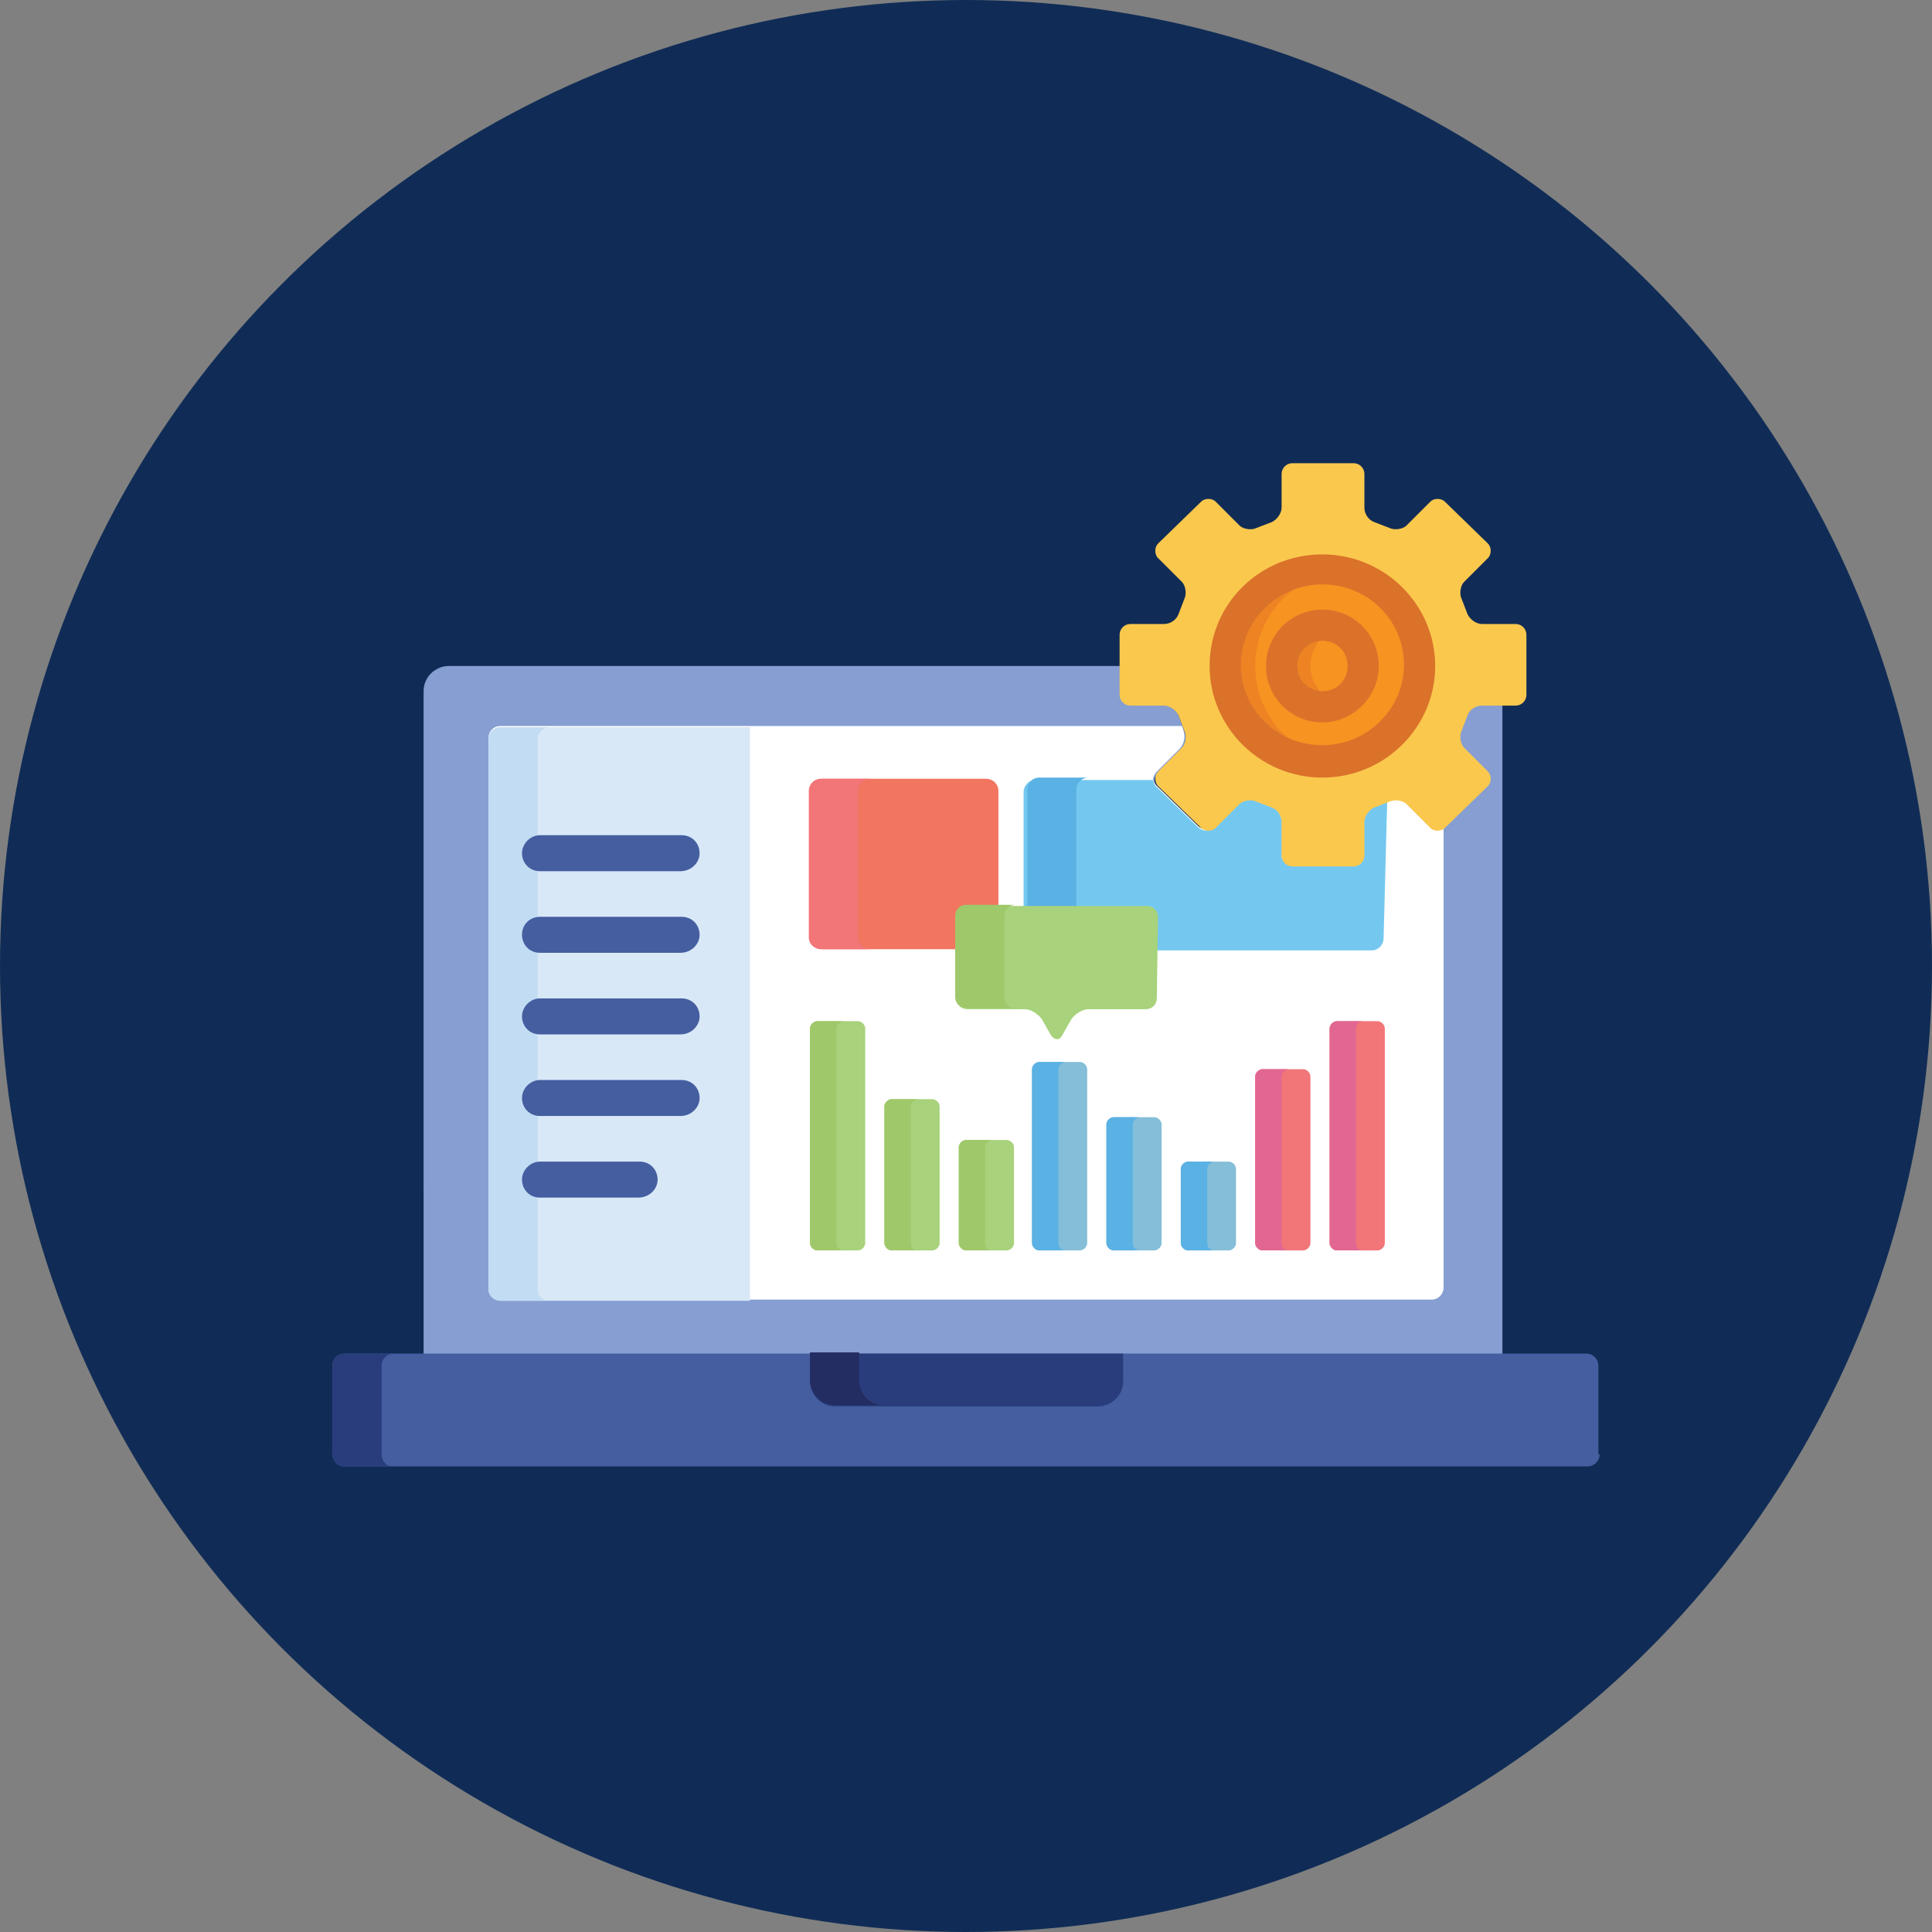 <?xml version="1.0" encoding="utf-8"?>
<!-- Generator: Adobe Illustrator 22.1.0, SVG Export Plug-In . SVG Version: 6.00 Build 0)  -->
<svg version="1.1" id="icon_1" xmlns="http://www.w3.org/2000/svg" xmlns:xlink="http://www.w3.org/1999/xlink" x="0px" y="0px"
	 viewBox="0 0 161 161" style="enable-background:new 0 0 161 161;" xml:space="preserve">
<rect x="0" y="0" width="161" height="161" fill="#808080" stroke="none"/>
<style type="text/css">
	.st0{fill:#102C56;}
	.st1{fill:#869ED1;}
	.st2{fill:#FFFFFF;}
	.st3{fill:#F27560;}
	.st4{fill:#74C8F0;}
	.st5{fill:#F27578;}
	.st6{fill:#5AB1E3;}
	.st7{fill:#D8E8F7;}
	.st8{fill:#C2DCF3;}
	.st9{fill:#445EA0;}
	.st10{fill:#293D7C;}
	.st11{fill:#A8D27B;}
	.st12{fill:#84BED8;}
	.st13{fill:#9FC86A;}
	.st14{fill:#E16792;}
	.st15{fill:#242D62;}
	.st16{fill:#FAC84D;}
	.st17{fill:#F69321;}
	.st18{fill:#ED8322;}
	.st19{fill:#DA722A;}
</style>
<circle id="Ellipse_1_copy_2" class="st0" cx="80.5" cy="80.5" r="80.5"/>
<g>
	<path class="st1" d="M123.4,58.6c-0.6,0-1.2,0.4-1.3,1l-0.5,1.3c-0.2,0.5-0.1,1.2,0.3,1.6l2,2c0.1,0.1,0.2,0.3,0.2,0.5
		s-0.1,0.3-0.2,0.5l-3.6,3.5c-0.1,0.1-0.3,0.2-0.5,0.2s-0.3-0.1-0.5-0.2l-2-2c-0.3-0.3-0.6-0.4-1-0.4c-0.2,0-0.4,0-0.6,0.1l-1.3,0.5
		c-0.5,0.2-1,0.8-1,1.3v2.8c0,0.4-0.3,0.7-0.7,0.7h-5.1c-0.4,0-0.7-0.3-0.7-0.7v-2.8c0-0.6-0.4-1.2-1-1.3l-1.3-0.5
		c-0.2-0.1-0.4-0.1-0.6-0.1c-0.4,0-0.8,0.1-1,0.4l-2,2c-0.1,0.1-0.3,0.2-0.5,0.2s-0.3-0.1-0.5-0.2l-3.6-3.5
		c-0.1-0.1-0.2-0.3-0.2-0.5s0.1-0.3,0.2-0.5l2-2c0.4-0.4,0.5-1.1,0.3-1.6l-0.5-1.3c-0.2-0.5-0.8-0.9-1.3-0.9h-2.8
		c-0.2,0-0.3-0.1-0.5-0.2c-0.1-0.1-0.2-0.3-0.2-0.5v-2.5h-56c-1.1,0-2.1,0.9-2.1,2.1V113h89.9V58.6H123.4z"/>
	<path class="st2" d="M120.2,68.9c-0.1,0.1-0.3,0.2-0.5,0.2s-0.3-0.1-0.5-0.2l-2-2c-0.3-0.3-0.6-0.4-1-0.4c-0.2,0-0.4,0-0.6,0.1
		l-1.3,0.5c-0.5,0.2-1,0.8-1,1.3v2.8c0,0.4-0.3,0.7-0.7,0.7h-5.1c-0.4,0-0.7-0.3-0.7-0.7v-2.8c0-0.6-0.4-1.2-1-1.3l-1.3-0.5
		c-0.2-0.1-0.4-0.1-0.6-0.1c-0.4,0-0.8,0.1-1,0.4l-2,2c-0.1,0.1-0.3,0.2-0.5,0.2s-0.3-0.1-0.5-0.2l-3.6-3.5
		c-0.1-0.1-0.2-0.3-0.2-0.5s0.1-0.3,0.2-0.5l2-2c0.4-0.4,0.5-1.1,0.3-1.6l-0.1-0.3H41.7c-0.6,0-1,0.5-1,1v45.8c0,0.6,0.5,1,1,1h77.6
		c0.6,0,1-0.5,1-1V68.8L120.2,68.9z"/>
	<path class="st3" d="M79.8,76.4c0-0.4,0.3-0.7,0.7-0.7h2.7v-9.8c0-0.6-0.5-1-1-1H68.5c-0.6,0-1,0.5-1,1v12.2c0,0.6,0.5,1,1,1h11.4
		L79.8,76.4L79.8,76.4z"/>
	<path class="st4" d="M115.6,66.7l-1.3,0.5c-0.5,0.2-1,0.8-1,1.3v2.8c0,0.4-0.3,0.7-0.7,0.7h-5.1c-0.4,0-0.7-0.3-0.7-0.7v-2.8
		c0-0.6-0.4-1.2-1-1.3l-1.3-0.5c-0.2-0.1-0.4-0.1-0.6-0.1c-0.4,0-0.8,0.1-1,0.4l-2,2c-0.1,0.1-0.3,0.2-0.5,0.2s-0.3-0.1-0.5-0.2
		l-3.6-3.5c-0.1-0.1-0.2-0.3-0.2-0.5l0,0h-9.8c-0.6,0-1,0.5-1,1v9.8h10c0.4,0,0.7,0.3,0.7,0.7v2.7h18.3c0.6,0,1-0.5,1-1L115.6,66.7
		L115.6,66.7z"/>
	<path class="st5" d="M71.5,78.1V65.9c0-0.6,0.5-1,1-1h-4.1c-0.6,0-1,0.5-1,1v12.2c0,0.6,0.5,1,1,1h4.1C72,79.1,71.5,78.6,71.5,78.1
		z"/>
	<path class="st6" d="M89.7,75.6v-9.8c0-0.6,0.5-1,1-1h-4.1c-0.6,0-1,0.5-1,1v9.8H89.7z"/>
	<path class="st7" d="M41.7,60.6c-0.6,0-1,0.5-1,1v45.8c0,0.6,0.5,1,1,1h20.8V60.6H41.7z"/>
	<path class="st8" d="M44.8,107.4V61.6c0-0.6,0.5-1,1-1h-4.1c-0.6,0-1,0.5-1,1v45.8c0,0.6,0.5,1,1,1h4.1
		C45.2,108.4,44.8,108,44.8,107.4z"/>
	<path class="st9" d="M133.3,121.2c0,0.6-0.5,1-1,1H28.7c-0.6,0-1-0.5-1-1v-7.4c0-0.6,0.5-1,1-1h103.5c0.6,0,1,0.5,1,1v7.4H133.3z"
		/>
	<path class="st10" d="M31.8,121.2v-7.4c0-0.6,0.5-1,1-1h-4.1c-0.6,0-1,0.5-1,1v7.4c0,0.6,0.5,1,1,1h4.1
		C32.3,122.3,31.8,121.8,31.8,121.2z"/>
	<g>
		<path class="st9" d="M56.7,72.6H45c-0.9,0-1.5-0.7-1.5-1.5s0.7-1.5,1.5-1.5h11.8c0.9,0,1.5,0.7,1.5,1.5S57.6,72.6,56.7,72.6z"/>
		<path class="st9" d="M56.7,79.4H45c-0.9,0-1.5-0.7-1.5-1.5c0-0.9,0.7-1.5,1.5-1.5h11.8c0.9,0,1.5,0.7,1.5,1.5S57.6,79.4,56.7,79.4
			z"/>
		<path class="st9" d="M56.7,86.2H45c-0.9,0-1.5-0.7-1.5-1.5s0.7-1.5,1.5-1.5h11.8c0.9,0,1.5,0.7,1.5,1.5S57.6,86.2,56.7,86.2z"/>
		<path class="st9" d="M56.7,93H45c-0.9,0-1.5-0.7-1.5-1.5S44.2,90,45,90h11.8c0.9,0,1.5,0.7,1.5,1.5S57.6,93,56.7,93z"/>
		<path class="st9" d="M53.2,99.8H45c-0.9,0-1.5-0.7-1.5-1.5s0.7-1.5,1.5-1.5h8.3c0.9,0,1.5,0.7,1.5,1.5S54.1,99.8,53.2,99.8z"/>
	</g>
	<g>
		<path class="st11" d="M72.1,103.6c0,0.3-0.3,0.6-0.6,0.6h-3.4c-0.3,0-0.6-0.3-0.6-0.6V85.7c0-0.3,0.3-0.6,0.6-0.6h3.4
			c0.3,0,0.6,0.3,0.6,0.6V103.6z"/>
		<path class="st11" d="M78.3,103.6c0,0.3-0.3,0.6-0.6,0.6h-3.4c-0.3,0-0.6-0.3-0.6-0.6V92.2c0-0.3,0.3-0.6,0.6-0.6h3.4
			c0.3,0,0.6,0.3,0.6,0.6V103.6z"/>
		<path class="st11" d="M84.5,103.6c0,0.3-0.3,0.6-0.6,0.6h-3.4c-0.3,0-0.6-0.3-0.6-0.6v-8c0-0.3,0.3-0.6,0.6-0.6h3.4
			c0.3,0,0.6,0.3,0.6,0.6V103.6z"/>
	</g>
	<g>
		<path class="st12" d="M90.6,103.6c0,0.3-0.3,0.6-0.6,0.6h-3.4c-0.3,0-0.6-0.3-0.6-0.6V89.1c0-0.3,0.3-0.6,0.6-0.6H90
			c0.3,0,0.6,0.3,0.6,0.6V103.6z"/>
		<path class="st12" d="M96.8,103.6c0,0.3-0.3,0.6-0.6,0.6h-3.4c-0.3,0-0.6-0.3-0.6-0.6v-9.9c0-0.3,0.3-0.6,0.6-0.6h3.4
			c0.3,0,0.6,0.3,0.6,0.6V103.6z"/>
		<path class="st12" d="M103,103.6c0,0.3-0.3,0.6-0.6,0.6H99c-0.3,0-0.6-0.3-0.6-0.6v-6.2c0-0.3,0.3-0.6,0.6-0.6h3.4
			c0.3,0,0.6,0.3,0.6,0.6V103.6z"/>
	</g>
	<g>
		<path class="st5" d="M109.2,103.6c0,0.3-0.3,0.6-0.6,0.6h-3.4c-0.3,0-0.6-0.3-0.6-0.6V89.7c0-0.3,0.3-0.6,0.6-0.6h3.4
			c0.3,0,0.6,0.3,0.6,0.6V103.6z"/>
		<path class="st5" d="M115.4,103.6c0,0.3-0.3,0.6-0.6,0.6h-3.4c-0.3,0-0.6-0.3-0.6-0.6V85.7c0-0.3,0.3-0.6,0.6-0.6h3.4
			c0.3,0,0.6,0.3,0.6,0.6V103.6z"/>
	</g>
	<g>
		<path class="st13" d="M69.7,103.6V85.7c0-0.3,0.3-0.6,0.6-0.6h-2.2c-0.3,0-0.6,0.3-0.6,0.6v17.9c0,0.3,0.3,0.6,0.6,0.6h2.2
			C70,104.2,69.7,104,69.7,103.6z"/>
		<path class="st13" d="M75.9,103.6V92.2c0-0.3,0.3-0.6,0.6-0.6h-2.2c-0.3,0-0.6,0.3-0.6,0.6v11.4c0,0.3,0.3,0.6,0.6,0.6h2.2
			C76.1,104.2,75.9,104,75.9,103.6z"/>
		<path class="st13" d="M82.1,103.6v-8c0-0.3,0.3-0.6,0.6-0.6h-2.2c-0.3,0-0.6,0.3-0.6,0.6v8c0,0.3,0.3,0.6,0.6,0.6h2.2
			C82.3,104.2,82.1,104,82.1,103.6z"/>
	</g>
	<g>
		<path class="st6" d="M88.2,103.6V89.1c0-0.3,0.3-0.6,0.6-0.6h-2.2c-0.3,0-0.6,0.3-0.6,0.6v14.5c0,0.3,0.3,0.6,0.6,0.6h2.2
			C88.5,104.2,88.2,104,88.2,103.6z"/>
		<path class="st6" d="M94.4,103.6v-9.9c0-0.3,0.3-0.6,0.6-0.6h-2.2c-0.3,0-0.6,0.3-0.6,0.6v9.9c0,0.3,0.3,0.6,0.6,0.6H95
			C94.7,104.2,94.4,104,94.4,103.6z"/>
		<path class="st6" d="M100.6,103.6v-6.2c0-0.3,0.3-0.6,0.6-0.6H99c-0.3,0-0.6,0.3-0.6,0.6v6.2c0,0.3,0.3,0.6,0.6,0.6h2.2
			C100.9,104.2,100.6,104,100.6,103.6z"/>
	</g>
	<g>
		<path class="st14" d="M106.8,103.6V89.7c0-0.3,0.3-0.6,0.6-0.6h-2.2c-0.3,0-0.6,0.3-0.6,0.6v13.9c0,0.3,0.3,0.6,0.6,0.6h2.2
			C107.1,104.2,106.8,104,106.8,103.6z"/>
		<path class="st14" d="M113,103.6V85.7c0-0.3,0.3-0.6,0.6-0.6h-2.2c-0.3,0-0.6,0.3-0.6,0.6v17.9c0,0.3,0.3,0.6,0.6,0.6h2.2
			C113.3,104.2,113,104,113,103.6z"/>
	</g>
	<path class="st10" d="M67.5,112.8v2.3c0,1.1,0.9,2.1,2.1,2.1h21.9c1.1,0,2.1-0.9,2.1-2.1v-2.3H67.5z"/>
	<path class="st15" d="M71.6,115v-2.3h-4.1v2.3c0,1.1,0.9,2.1,2.1,2.1h4.1C72.5,117.1,71.6,116.2,71.6,115z"/>
	<path class="st11" d="M96.5,76.4c0-0.5-0.4-0.9-0.9-0.9h-15c-0.5,0-0.9,0.4-0.9,0.9v6.8c0,0.5,0.4,0.9,0.9,0.9h4.8
		c0.5,0,1.1,0.4,1.4,0.8l0.8,1.4c0.3,0.4,0.7,0.4,0.9,0l0.8-1.4c0.3-0.4,0.9-0.8,1.4-0.8h4.8c0.5,0,0.9-0.4,0.9-0.9L96.5,76.4
		L96.5,76.4z"/>
	<path class="st13" d="M83.7,83.1v-6.8c0-0.5,0.4-0.9,0.9-0.9h-4.1c-0.5,0-0.9,0.4-0.9,0.9v6.8c0,0.5,0.4,0.9,0.9,0.9h4.1
		C84.1,84.1,83.7,83.6,83.7,83.1z"/>
	<path class="st16" d="M106.8,71.3c0,0.5,0.4,0.9,0.9,0.9h5.1c0.5,0,0.9-0.4,0.9-0.9v-2.8c0-0.5,0.4-1,0.8-1.2l1.3-0.5
		c0.4-0.2,1.1-0.1,1.4,0.2l2,2c0.3,0.3,0.9,0.3,1.2,0l3.6-3.5c0.3-0.3,0.3-0.9,0-1.2l-2-2c-0.3-0.3-0.4-1-0.2-1.4l0.5-1.3
		c0.2-0.5,0.7-0.8,1.2-0.8h2.8c0.5,0,0.9-0.4,0.9-0.9v-5c0-0.5-0.4-0.9-0.9-0.9h-2.8c-0.5,0-1-0.4-1.2-0.8l-0.5-1.3
		c-0.2-0.4-0.1-1.1,0.2-1.4l2-2c0.3-0.3,0.3-0.9,0-1.2l-3.6-3.5c-0.3-0.3-0.9-0.3-1.2,0l-2,2c-0.3,0.3-1,0.4-1.4,0.2l-1.3-0.5
		c-0.5-0.2-0.8-0.7-0.8-1.2v-2.8c0-0.5-0.4-0.9-0.9-0.9h-5.1c-0.5,0-0.9,0.4-0.9,0.9v2.8c0,0.5-0.4,1-0.8,1.2l-1.3,0.5
		c-0.4,0.2-1.1,0.1-1.4-0.2l-2-2c-0.3-0.3-0.9-0.3-1.2,0l-3.6,3.5c-0.3,0.3-0.3,0.9,0,1.2l2,2c0.3,0.3,0.4,1,0.2,1.4l-0.5,1.3
		C98,51.7,97.5,52,97,52h-2.8c-0.5,0-0.9,0.4-0.9,0.9v5c0,0.5,0.4,0.9,0.9,0.9H97c0.5,0,1,0.4,1.2,0.8l0.5,1.3
		c0.2,0.4,0.1,1.1-0.2,1.4l-2,2c-0.3,0.3-0.3,0.9,0,1.2l3.6,3.5c0.3,0.3,0.9,0.3,1.2,0l2-2c0.3-0.3,1-0.4,1.4-0.2l1.3,0.5
		c0.5,0.2,0.8,0.7,0.8,1.2V71.3L106.8,71.3z"/>
	<ellipse class="st17" cx="110.2" cy="55.5" rx="8.1" ry="8"/>
	<path class="st18" d="M104.6,55.5c0-4,3-7.4,6.9-7.9c-0.4-0.1-0.8-0.1-1.2-0.1c-4.5,0-8.1,3.6-8.1,8s3.6,8,8.1,8
		c0.4,0,0.8,0,1.2-0.1C107.5,62.8,104.6,59.5,104.6,55.5z"/>
	<path class="st19" d="M110.2,64.8c-5.2,0-9.4-4.2-9.4-9.3c0-5.2,4.2-9.3,9.4-9.3c5.2,0,9.4,4.2,9.4,9.3S115.4,64.8,110.2,64.8z
		 M110.2,48.7c-3.7,0-6.8,3-6.8,6.7s3,6.7,6.8,6.7c3.7,0,6.8-3,6.8-6.7S114,48.7,110.2,48.7z"/>
	<ellipse class="st17" cx="110.2" cy="55.5" rx="3.4" ry="3.4"/>
	<path class="st18" d="M109.2,55.5c0-1.4,0.9-2.7,2.2-3.2c-0.4-0.1-0.8-0.2-1.2-0.2c-1.9,0-3.4,1.5-3.4,3.4s1.5,3.4,3.4,3.4
		c0.4,0,0.8-0.1,1.2-0.2C110.2,58.1,109.2,56.9,109.2,55.5z"/>
	<path class="st19" d="M110.2,60.2c-2.6,0-4.7-2.1-4.7-4.7c0-2.6,2.1-4.7,4.7-4.7s4.7,2.1,4.7,4.7C114.9,58,112.8,60.2,110.2,60.2z
		 M110.2,53.4c-1.2,0-2.1,0.9-2.1,2.1c0,1.2,1,2.1,2.1,2.1c1.2,0,2.1-0.9,2.1-2.1C112.3,54.3,111.4,53.4,110.2,53.4z"/>
</g>
</svg>
